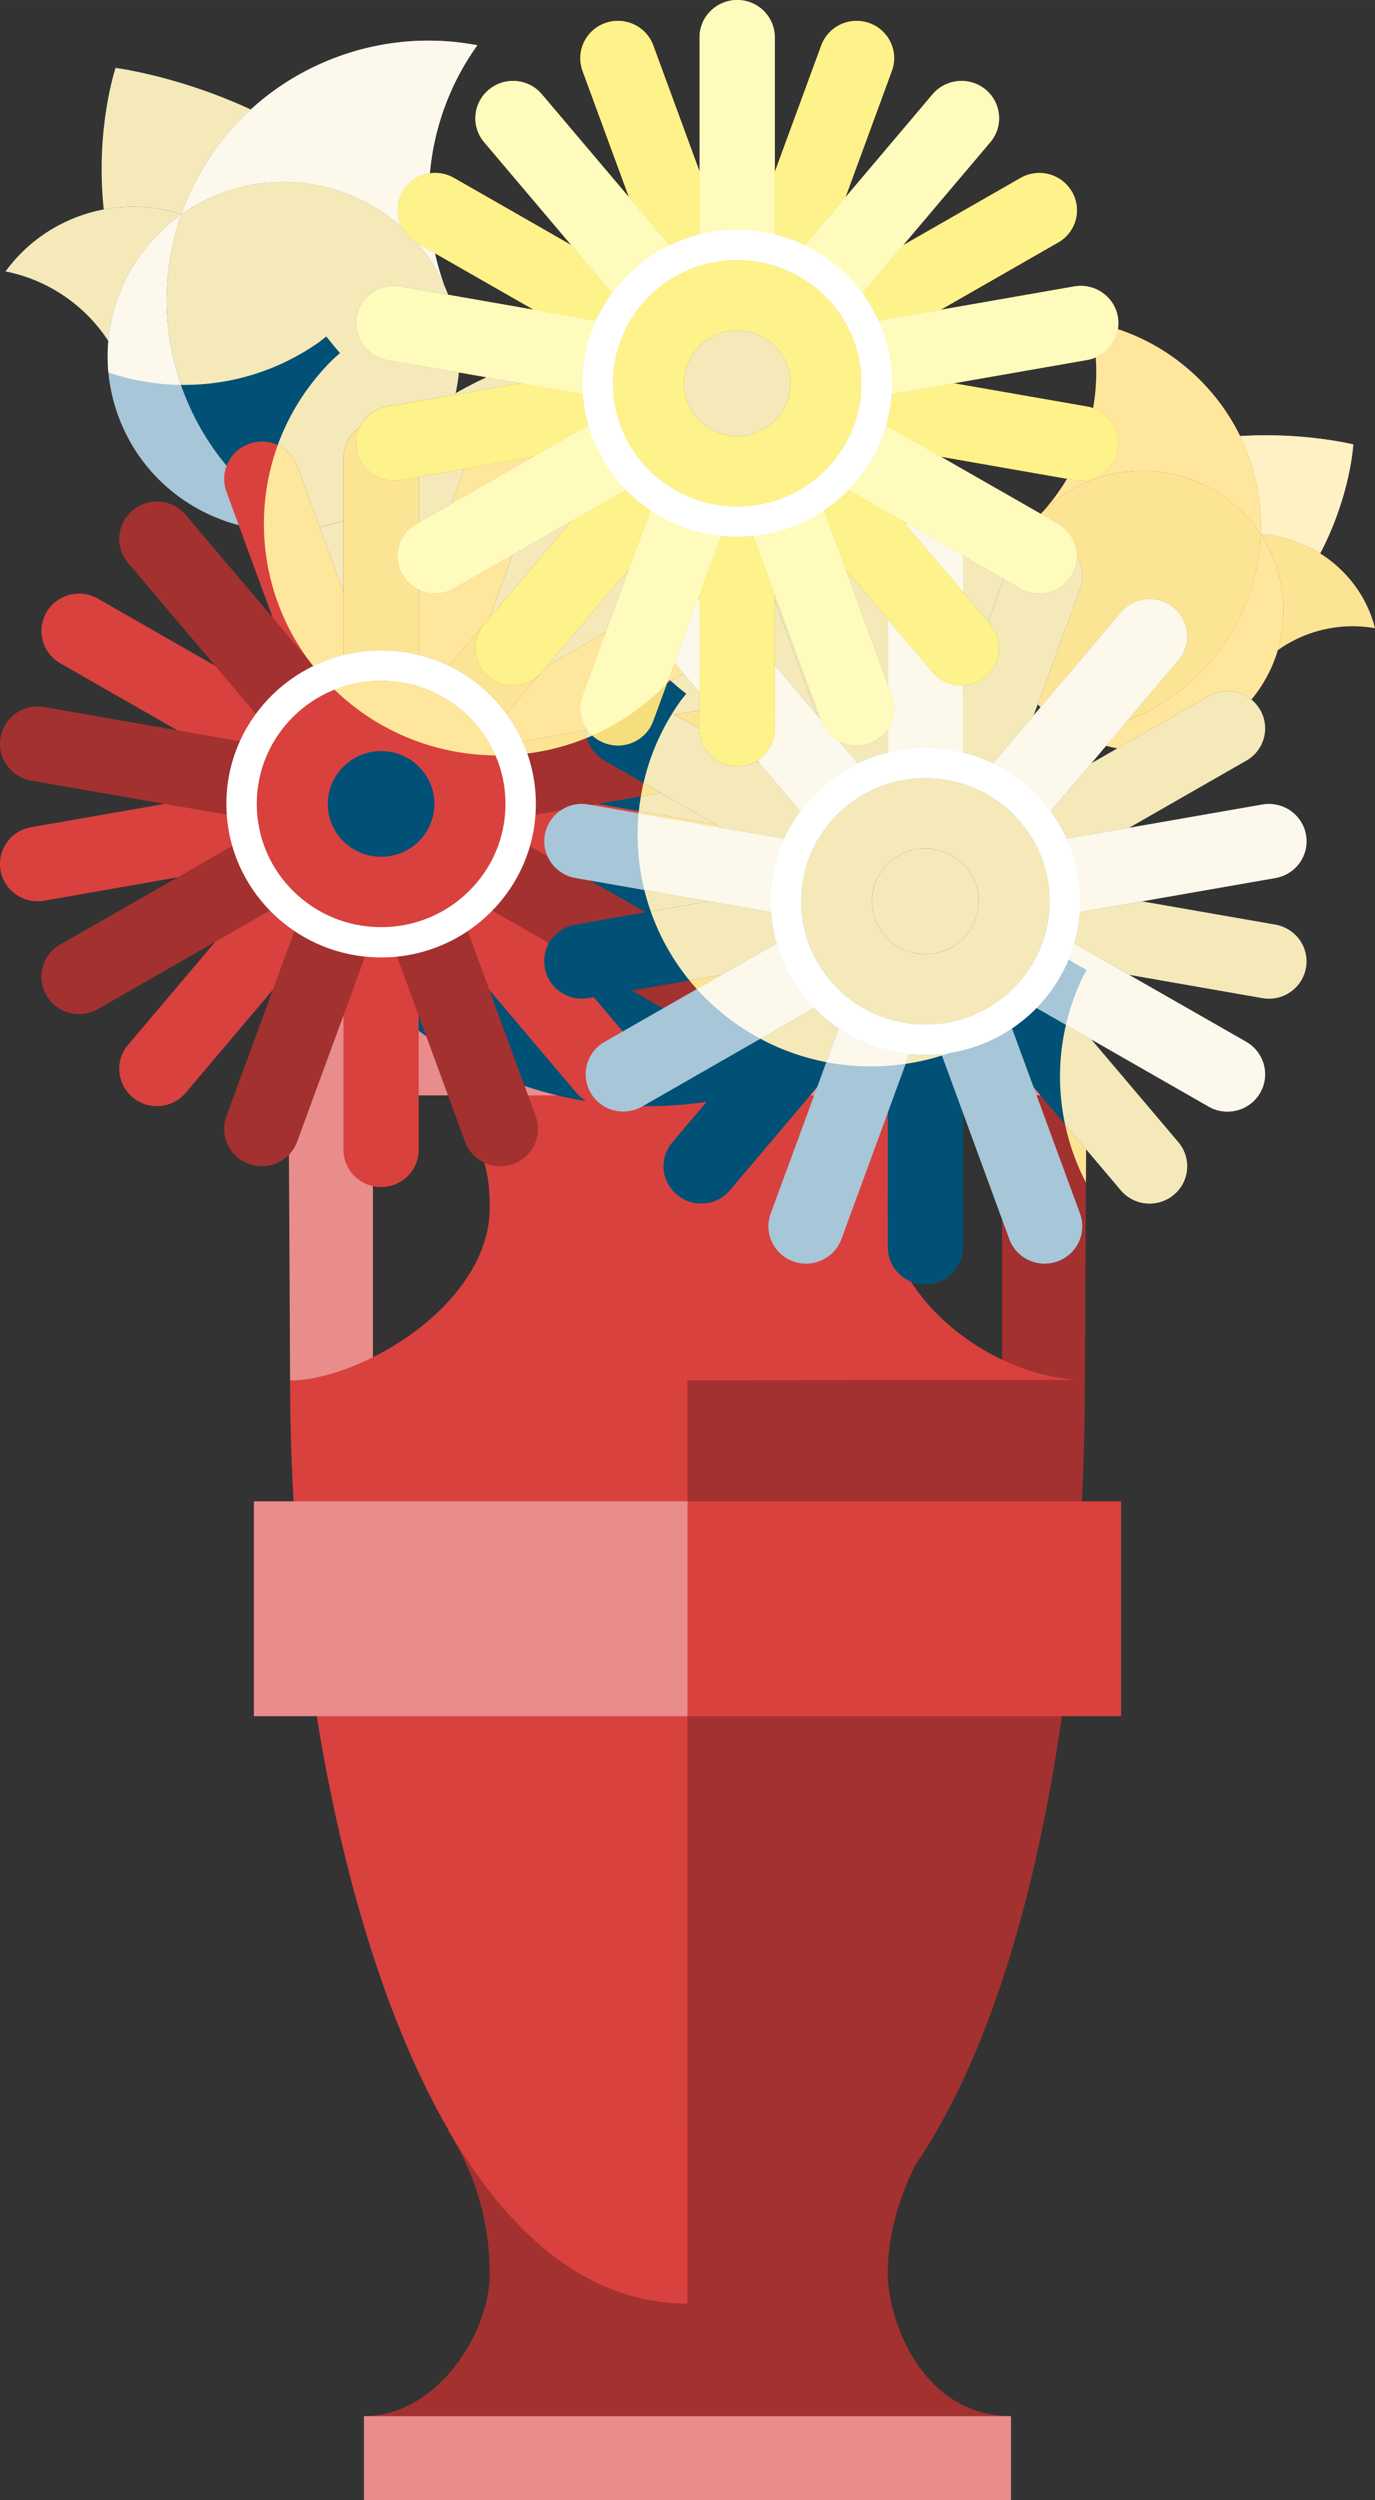 <?xml version="1.0" encoding="UTF-8"?> <!-- Creator: CorelDRAW 2018 (64-Bit) --> <svg xmlns="http://www.w3.org/2000/svg" xmlns:xlink="http://www.w3.org/1999/xlink" xml:space="preserve" width="20.594mm" height="37.434mm" style="shape-rendering:geometricPrecision; text-rendering:geometricPrecision; image-rendering:optimizeQuality; fill-rule:evenodd; clip-rule:evenodd" viewBox="0 0 17820.3 32391.8"><rect x="0" y="0" width="17820.3" height="32391.8" fill="#333333" stroke="none"/> <defs> <style type="text/css"> <![CDATA[ .fil5 {fill:#015176;fill-rule:nonzero} .fil0 {fill:#A3312F;fill-rule:nonzero} .fil6 {fill:#A7C6D8;fill-rule:nonzero} .fil4 {fill:#CACACA;fill-rule:nonzero} .fil2 {fill:#D9413E;fill-rule:nonzero} .fil1 {fill:#E88D8B;fill-rule:nonzero} .fil7 {fill:#F2951C;fill-rule:nonzero} .fil8 {fill:#F5DF7C;fill-rule:nonzero} .fil10 {fill:#F5E9B9;fill-rule:nonzero} .fil9 {fill:#FBE594;fill-rule:nonzero} .fil11 {fill:#FCF8EB;fill-rule:nonzero} .fil13 {fill:#FEE79C;fill-rule:nonzero} .fil12 {fill:#FEF1C3;fill-rule:nonzero} .fil14 {fill:#FEF28A;fill-rule:nonzero} .fil15 {fill:#FFFBBC;fill-rule:nonzero} .fil3 {fill:white;fill-rule:nonzero} ]]> </style> </defs> <g id="Слой_x0020_1">  <g id="_2160509420192"> <polygon class="fil0" points="12986.9,13103.8 12986.9,17887.4 14060.9,17887.4 14084.8,13103.8 "></polygon> <polygon class="fil1" points="14084.8,13103.8 3735.2,13103.8 3735.2,14192 3741,14192 3759.8,17887.4 4833.5,17887.4 4833.5,14192 14084.8,14192 "></polygon> <path class="fil0" d="M12107 27616.7l-68.7 -96.3 -6228.4 87.9c339.9,535.2 537.4,1167.9 537.4,1846.9 0,774 -681.8,1847.7 -1630.5,1847.7l8386.4 0c-1148.1,0 -1597.3,-1235.4 -1597.3,-1847.7 0,-674.9 264.5,-1305.3 601,-1838.5z"></path> <polygon class="fil1" points="4716.8,32391.8 13103.1,32391.8 13103.1,31303 4716.8,31303 "></polygon> <path class="fil0" d="M8909.6 17840.5l0 12005.6c3777.5,0 5150.6,-6493 5150.6,-11958.7l-5150.6 -46.9z"></path> <path class="fil2" d="M14060.9 17878.7c-1148.7,0 -2554.9,-1030.9 -2554.9,-2234.6 0,-675.9 195.6,-910.6 532.3,-1443.2l0 -8.9 -6228.4 0c339.9,535.8 537.4,772.7 537.4,1452.1 0,1253.6 -1663.3,2243.2 -2612.1,2243.2l25.4 0 -0.8 0c0,5465.7 1689.4,11958.7 5149.8,11958.7l0 -11963.2 5151.3 -4.2z"></path> <polygon class="fil2" points="8910.2,22235.2 14530.2,22235.2 14530.2,19451.1 8910.2,19451.1 "></polygon> <polygon class="fil1" points="3290.5,22235.2 8910.2,22235.2 8910.2,19451.1 3290.5,19451.1 "></polygon> <path class="fil3" d="M8510.8 9854.7c-270.4,89.6 -416.3,378.9 -327.2,647l125.2 373.2 -113.2 348.7 -143.3 -807.4c-49.6,-278.7 138.1,-543.9 418.6,-593.2 56,-9.3 111.5,-7.3 165.1,1.2l-13.7 7.7c-37.3,3.6 -74.6,10.6 -111.5,22.8z"></path> <path class="fil4" d="M8510.8 9854.7c36.9,-12.2 74.2,-19.1 111.5,-22.8 -162.2,85.7 -274.2,254 -274.2,449.1l0 474.9 -39.3 119 -125.2 -373.2c-89.1,-268.1 56.8,-557.3 327.2,-647z"></path> <path class="fil3" d="M9380.4 10918.7l141.5 -437.5c86.8,-269.5 -61.9,-556.7 -333,-644.2 -38.3,-12 -76.3,-18.4 -114.2,-21.9l-6.1 -3.4c48.2,-5.9 97.4,-7.9 147,0 282.4,46.5 472.1,310.7 425.3,589.4l-135.1 799.1 -125.4 751.1 0 -1032.6z"></path> <path class="fil4" d="M9074.7 9815.1c37.9,3.5 75.9,9.9 114.2,21.9 271.1,87.5 419.8,374.8 333,644.2l-141.5 437.5 0 -637.7c0,-207.8 -125.6,-385.9 -305.7,-466z"></path> <path class="fil5" d="M3411.2 9380.2c0,2734.1 2235.6,4951 4993,4951 2758.5,0 4994.8,-2216.9 4994.8,-4951 0,-2732.7 -2236.3,-4950.2 -4994.8,-4950.2 -2757.4,0 -4993,2217.5 -4993,4950.2z"></path> <path class="fil5" d="M2089 4802c545.1,829.5 1705.4,996.9 2518.7,425 813.4,-572.3 1074.6,-1743 428.8,-2497 -1347.4,-1572.7 -3538.3,-1850.3 -3538.3,-1850.3 0,0 -677.9,1992.5 590.8,3922.3z"></path> <path class="fil5" d="M2347.5 2987.5c105.6,-42.4 213,-68 320,-83.6 -507,-260.1 -1122.1,-309 -1694.8,-83.3 -374.6,148.5 -680.7,393.2 -900.9,695.8 637,125.1 1209.3,558 1487,1188.4 -235.6,-683.2 105,-1448 788.7,-1717.3z"></path> <path class="fil6" d="M1557.4 5453.5c-396.7,-986.3 -41.4,-2084.5 793.6,-2675.3 -261.3,738.2 -265.4,1570.3 49.9,2354.6 309.7,772.8 875.5,1368.1 1563.5,1729.2 -1009.3,127.4 -2015.5,-429.6 -2407,-1408.6z"></path> <path class="fil6" d="M2833.7 2517.4c-175.1,69 -336.1,156.9 -482.8,260.8 313.2,-886.1 998.3,-1639.8 1948.3,-2013.4 623,-245.1 1274.3,-295.3 1887,-178.8 -626,869.7 -817.1,2038.1 -428.1,3112 -501.2,-1090.4 -1790.9,-1627.1 -2924.5,-1180.6z"></path> <path class="fil5" d="M2351 2778.2c146.7,-103.9 307.7,-191.8 482.8,-260.8 1169.3,-461.1 2495.5,105.2 2960.8,1266 466.1,1159.6 -105.7,2473.5 -1275.9,2935.2 -182.6,72.9 -368.5,118.3 -554.2,143.5 -687.9,-361.2 -1253.8,-956.4 -1563.5,-1729.2 -315.3,-784.3 -311.3,-1616.4 -49.9,-2354.6z"></path> <path class="fil1" d="M15935.8 8511.8c-652.4,459.5 -1567.3,245.6 -2005.2,-416.5 -437,-665.2 -283.8,-1614 421.1,-1987.6 1469.8,-780.6 3186.8,-349.8 3186.8,-349.8 0,0 -84.7,1682.8 -1602.7,2753.9z"></path> <path class="fil0" d="M16280.4 7082.1c-65.9,-61.5 -138.1,-113.9 -213.6,-156.4 454.7,-45.1 928.2,97.1 1288,432.9 236.5,219.2 392.1,490.5 465.5,780.5 -511.4,-92 -1066.3,63.5 -1460.5,453.3 378.1,-441.3 351.4,-1110.8 -79.4,-1510.4z"></path> <path class="fil2" d="M16139.6 9151.9c587.7,-621 647.5,-1542.3 200.3,-2226.2 -23.5,626.1 -267.4,1247.6 -734.7,1740.9 -459.1,486.6 -1058.2,766 -1677.9,834.3 714.5,389 1630.1,266.5 2212.4,-349.1z"></path> <path class="fil2" d="M16057.5 6590.7c110.2,102 203.4,213 282.4,335.1 29.3,-753.6 -259.2,-1513.9 -856.8,-2069.5 -391.5,-366.2 -862.5,-592.4 -1354.2,-684.5 208.9,832.3 5.5,1759.7 -603,2446.6 697.1,-667 1818.5,-691.6 2531.7,-27.7z"></path> <path class="fil0" d="M16339.9 6925.7c-79,-122 -172.3,-233 -282.4,-335.1 -736,-685.1 -1892.7,-649.3 -2583.7,80.6 -690.6,729.7 -654.4,1876.7 81.3,2561.2 114.9,108.1 240.4,195.9 372.1,268.5 619.7,-68.4 1218.8,-347.8 1677.9,-834.3 467.4,-493.3 711.2,-1114.9 734.7,-1740.9z"></path> <path class="fil2" d="M4861.4 9214.8c-91.3,250.9 39.7,528.1 291.4,618.7 252.9,90.9 532.9,-38.9 624.9,-289.1l1165.9 -3175.6c91.6,-250.6 -37.9,-527.6 -291,-619.5 -252.7,-90.7 -533.7,38.2 -625,290l-1166.2 3175.5z"></path> <path class="fil2" d="M5658.8 9446.7c-233.5,132.8 -313.5,428.7 -178.9,659.1 135,230.4 432.8,309.8 665.6,176.8l2953.1 -1690c233.2,-132.3 313.2,-428.3 178.4,-659.9 -134.4,-230.4 -432.8,-310.4 -666,-176.8l-2952.2 1690.8z"></path> <path class="fil2" d="M6118.9 10131c-265.6,-46.6 -519.4,129.5 -564.8,391.7 -46.8,262.4 130.9,513.3 395.2,559.5l3357.5 587.3c265.3,46.8 518.9,-128.5 565.1,-392.2 46.5,-261.8 -130.3,-512.8 -396.7,-559.9l-3356.4 -586.3z"></path> <path class="fil2" d="M6027 10949.9c-173.1,-205.2 -481,-232.5 -686.5,-60.2 -206.5,171.3 -232.4,476.6 -60.9,680.5l2191.7 2589.5c173,204.9 480.9,230.4 687.8,59.1 205.3,-171.6 232.5,-475.1 59.5,-681.3l-2191.5 -2587.5z"></path> <path class="fil2" d="M5425.9 11517.8c0,-267.4 -218.4,-485.3 -487.4,-483.1 -268.5,0 -486.9,217.1 -486.9,481.7l0 3380.6c-0.7,266.3 217.8,482.2 488.2,482.2 268.4,0 486.1,-214.3 486.8,-482.5l-0.7 -3378.9z"></path> <path class="fil2" d="M4596.5 11570.1c174.4,-205.2 148.4,-511.1 -59.4,-681.2 -205.5,-170.9 -512.9,-144.2 -685.9,58.8l-2192.2 2590.2c-173,203.4 -145.3,507.8 60.8,680.1 207,172 512.9,145.6 687.2,-60.1l2189.5 -2587.7z"></path> <path class="fil2" d="M3928.1 11080.8c265.7,-45.4 444.9,-296.4 395.9,-558.7 -46.8,-262.8 -299.8,-437.6 -563.4,-391.6l-3358.7 586.9c-264.7,45.9 -441.1,296.1 -394.3,559.9 46.8,262.4 297.8,437 564.4,392.2l3356.1 -588.8z"></path> <path class="fil2" d="M3732.5 10281.9c233.5,132.8 533.4,55 665.7,-177.5 134.3,-229.5 55.3,-525.6 -177.1,-659.2l-2954 -1690c-232.4,-132.9 -530.3,-53.6 -664.3,177.5 -135,231.6 -55.7,525.6 178.2,660.6l2951.6 1688.7z"></path> <path class="fil2" d="M4101.1 9543.7c92.7,250.9 374.1,382.2 625.7,289.1 251.5,-91.9 382,-368.5 292,-618l-1167.7 -3177c-91.9,-250.9 -371.2,-379.2 -624.2,-287.9 -253.8,91.9 -382.6,367 -292.4,619.7l1166.5 3174.2z"></path> <path class="fil0" d="M4452.2 9313c0,266.5 218.4,483 487.5,483 268.4,0 486.8,-216.5 486.8,-483l0 -3379.8c0,-266.7 -218.4,-483 -486.8,-483 -269.1,0 -487.5,216.3 -487.5,483l0 3379.8z"></path> <path class="fil0" d="M5281 9260.5c-173.8,205.2 -147,509.8 59.4,680.4 206.2,172.3 514.2,145 686.5,-59.4l2191.5 -2589.2c173,-203.8 146.3,-509.1 -59.5,-681.1 -206.1,-170.6 -513.4,-144.2 -686.4,60.1l-2191.6 2589.2z"></path> <path class="fil0" d="M5949.3 9748.4c-265,46.2 -442.7,297.9 -395.2,560.6 46.9,260.4 299.8,437.4 564.8,390.6l3357.1 -586.4c265,-46.6 443.1,-297.4 396,-559.9 -46.2,-262.2 -299.1,-438.4 -565.8,-392.2l-3356.8 587.3z"></path> <path class="fil0" d="M6145 10548.1c-232.9,-133.4 -530.6,-54.3 -665.7,176.7 -132.7,230.8 -53.4,527 178.4,660.6l2953.3 1689.4c232.5,134.3 530.4,54.9 666,-177.4 134,-230.5 54.8,-525.6 -179.8,-660.6l-2952.3 -1688.7z"></path> <path class="fil0" d="M5777 11286.6c-92,-251.2 -372.6,-381.9 -624.2,-289.1 -253.7,90.5 -382.6,368.8 -292.4,618.5l1166.6 3176.7c91.9,249.6 371.2,379.2 625.6,287.3 252.4,-90.8 382.6,-366.8 290.3,-619.3l-1165.9 -3174.2z"></path> <path class="fil0" d="M5016.1 11616.5c92.7,-251.5 -37.7,-530.3 -290.7,-619 -253,-91.4 -532.3,38.6 -624.3,288.2l-1166.5 3175c-92.3,251.1 38,528.5 291,619.3 254,91.9 532.9,-37.6 625.5,-288.7l1165 -3174.8z"></path> <path class="fil0" d="M4219.4 11384c234.2,-133.6 314.3,-430 178.9,-659.9 -134.7,-230.3 -432.8,-309.4 -665.1,-177.3l-2954.3 1691.3c-231.8,132.3 -311.1,427.3 -176.1,659.2 133.4,231 431.2,310.5 665.8,176l2950.8 -1689.4z"></path> <path class="fil0" d="M3758.5 10698.2c265.7,46.5 520.7,-128.2 565.5,-391.1 46.9,-262.2 -130.9,-512.5 -393.9,-559.4l-3358.8 -588c-265.2,-46.2 -516.9,129.1 -563.8,393.5 -46.8,262.5 129.6,512.1 394.9,559.9l3356 585z"></path> <path class="fil0" d="M3851.1 9880.8c174.4,203.7 482.5,232.4 687.2,59.4 205.9,-170.5 232.5,-475.8 60.9,-679.7l-2192.3 -2589.9c-173,-204.4 -479.6,-231.4 -685.8,-59.4 -207.1,172 -234.5,476.6 -62.2,681.8l2192.2 2587.8z"></path> <path class="fil2" d="M4939.7 8818.1c889.6,0 1611.4,715 1611.4,1597.5 0,882.4 -721.8,1596.6 -1611.4,1596.6 -889.5,0 -1612.1,-714.2 -1612.1,-1596.6 0,-882.4 722.5,-1597.5 1612.1,-1597.5z"></path> <path class="fil3" d="M3327.7 10415.5c0,-882.4 722.5,-1597.5 1612.1,-1597.5 889.6,0 1611.4,715 1611.4,1597.5 0,882.4 -721.8,1596.6 -1611.4,1596.6 -889.5,0 -1612.1,-714.2 -1612.1,-1596.6zm-393.8 0c0,1097.1 899.6,1988.8 2005.9,1988.8 1105.8,0 2005.2,-891.6 2005.2,-1988.8 0,-1096.9 -899.4,-1987.8 -2005.2,-1987.8 -1106.3,0 -2005.9,890.9 -2005.9,1987.8z"></path> <path class="fil5" d="M4248.4 10415.5c0,378.7 309.4,684.5 691.3,684.5 381.2,0 690.3,-305.7 690.3,-684.5 0,-377.9 -309.1,-684.6 -690.3,-684.6 -381.9,0 -691.3,306.7 -691.3,684.6z"></path> <path class="fil5" d="M11915.8 10476.7c-92,250.5 38.3,528.2 291.3,619.4 252.3,90.7 533,-38.9 624.3,-289.8l1166.5 -3175.6c92.2,-250.3 -38.7,-527.5 -291.6,-619.2 -252.7,-91.1 -532.3,37.9 -624.3,288.9l-1166.2 3176.3z"></path> <path class="fil5" d="M12712.4 10708.2c-233.5,133.6 -313.1,429.1 -178.1,660.1 134.4,230.1 432.5,309.2 666.4,176.8l2951.6 -1690.4c233.5,-133 313.9,-428.7 178.8,-659.9 -134.7,-231 -432.4,-310.3 -666.3,-176.7l-2952.4 1690z"></path> <path class="fil5" d="M13172.6 11393.3c-265.7,-46 -518,129.3 -564.8,391.8 -45.4,263.1 130.9,512.5 395.2,559.4l3357.4 587.3c265.3,46.9 518.3,-129.3 565.1,-391.8 47.2,-262.9 -130.2,-513.1 -396.2,-560.7l-3356.7 -586z"></path> <path class="fil5" d="M13081 12212.1c-173.3,-205.2 -481.4,-232.9 -686.9,-60.1 -205.9,171 -232.5,475.9 -60.1,679.7l2191.5 2589.9c173.1,204.5 480.8,231.1 687.2,58.7 205.5,-170.6 232.5,-475.1 60.2,-681l-2191.9 -2587.1z"></path> <path class="fil5" d="M12479.6 12780.1c0,-267.4 -217.7,-485.9 -486.9,-483.9 -269,0 -486.7,217.2 -486.7,482.2l0 3379.9c-0.7,267.4 217,483.1 487.4,483.1 269.1,0 486.2,-215 487.6,-483.1l-1.4 -3378.2z"></path> <path class="fil5" d="M11650.2 12831.7c174.4,-204.5 148.4,-510.9 -58.8,-680.4 -206.1,-170.6 -513.5,-144.3 -685.8,58.8l-2192.2 2589.9c-173,203.8 -146.3,507.8 61.5,679.7 205.4,172.4 512.2,145.6 685.8,-59.4l2189.5 -2588.5z"></path> <path class="fil5" d="M10982.4 12343.8c265,-46.2 444.8,-297.8 395.3,-559.7 -46.8,-262.3 -299.2,-436.9 -563.5,-392.9l-3359.1 588c-263.6,46.3 -441.5,296.6 -393.9,560.7 46.8,261.8 297.8,437 564.9,391.8l3356.3 -588z"></path> <path class="fil5" d="M10786.9 11543.8c233.5,133.7 533.4,55.3 665.6,-176.9 134,-230.3 54.1,-525.8 -177.7,-660.1l-2953.2 -1690c-232.5,-132.9 -529.6,-53.6 -665.3,178.1 -134,231.2 -55.4,524.9 178.5,660.6l2952.2 1688.4z"></path> <path class="fil5" d="M11155.5 10805.6c93.3,251.6 373,382.6 625,289.2 251.5,-91.3 382.5,-368.9 291.6,-618.1l-1166.6 -3176.3c-92.7,-251.5 -371.3,-380 -625,-288.9 -252.9,92.1 -383.2,367.7 -291.2,619.9l1166.2 3174.2z"></path> <path class="fil6" d="M11506.5 10575.2c0,266.6 218.5,483 486.8,483 269.1,0 487.6,-216.4 487.6,-483l0 -3380c0,-266.3 -218.5,-483.5 -487.6,-483.5 -268.3,0 -486.8,217.1 -486.8,483.5l0 3380z"></path> <path class="fil6" d="M12335.3 10522.1c-173.8,205.2 -147.1,509.8 60.1,680.5 204.8,172.3 513.6,145.4 686.5,-58.8l2190.9 -2589.5c172.6,-203.4 146,-508.5 -60.2,-680.7 -205.9,-170.6 -513.6,-145.7 -687.2,60.6l-2190.1 2588z"></path> <path class="fil6" d="M13003 11009.9c-265,46.6 -441.3,297.8 -395.2,560.9 47.2,260.8 300.5,436.8 564.8,390.3l3357.4 -585.6c265.3,-47.1 442.8,-297.4 395.5,-559.9 -46.8,-262.3 -299.1,-438.4 -565.1,-391.9l-3357.4 586.3z"></path> <path class="fil6" d="M13199.3 11810.4c-233.5,-132.8 -531.9,-55 -666.4,176.2 -132.9,231.1 -53.3,526.9 178.9,660.5l2953 1690c232.5,133.3 531.6,54.3 666.3,-177.5 133.8,-230.2 54.8,-525.6 -178.8,-661.3l-2953 -1688z"></path> <path class="fil6" d="M12830.7 12548.5c-92,-250.9 -372.6,-381.1 -624.3,-289.1 -252.2,91.9 -382.6,368.5 -291.3,618.7l1165.8 3176.3c91.6,250.3 372,380 625.4,287.9 252.3,-90.5 382.6,-367.2 290.9,-619.7l-1166.5 -3174.2z"></path> <path class="fil6" d="M12069.7 12878.1c92.6,-250.9 -37.6,-530.1 -289.9,-618.7 -253.1,-91.6 -533,38.2 -624.3,287.9l-1167.3 3176.3c-92.2,250.2 38.7,527.5 292.3,618.7 252.4,91.3 531.7,-37.6 625,-289.4l1164.2 -3174.8z"></path> <path class="fil6" d="M11272.7 12645.6c233.8,-132.8 315.1,-429.3 179.1,-659 -134.4,-231.2 -432.8,-309 -665,-177.5l-2953.7 1690.7c-232.4,133 -311.8,427.8 -177,659.9 134.3,230.4 430.8,310.1 666.4,176.4l2950.2 -1690.5z"></path> <path class="fil6" d="M10812.2 11960.5c266.9,46.5 521.4,-128.8 566.2,-391.8 46.8,-261.9 -131.6,-512.1 -394.6,-559.3l-3358.8 -587c-263.8,-46.6 -516.9,128.8 -563.8,393.2 -47.6,262.5 130.3,511.5 395.9,559.9l3355.1 585z"></path> <path class="fil6" d="M10904.8 11142.3c175.1,204.9 483.5,233.2 687.2,59.8 205.9,-170.9 232.5,-476.2 61.5,-680.1l-2192.9 -2589.5c-172.3,-204.8 -480.4,-230.4 -685.8,-59.1 -207.2,172.3 -233.9,475.1 -60.8,681.3l2190.8 2587.5z"></path> <path class="fil5" d="M11993.4 10080.1c889.3,0 1611.4,715.6 1611.4,1597.5 0,883 -722.1,1597.3 -1611.4,1597.3 -889.5,0 -1611.3,-714.3 -1611.3,-1597.3 0,-881.8 721.8,-1597.5 1611.3,-1597.5z"></path> <path class="fil3" d="M10382.1 11677.5c0,-881.8 721.8,-1597.5 1611.3,-1597.5 889.3,0 1611.4,715.6 1611.4,1597.5 0,883 -722.1,1597.3 -1611.4,1597.3 -889.5,0 -1611.3,-714.3 -1611.3,-1597.3zm-394.5 0c0,1096.7 899.1,1988.4 2005.8,1988.4 1105.7,0 2006,-891.7 2006,-1988.4 0,-1096.5 -900.3,-1988.2 -2006,-1988.2 -1106.7,0 -2005.8,891.7 -2005.8,1988.2z"></path> <path class="fil5" d="M11302.8 11677.5c0,378.3 308.7,685.1 690.6,685.1 381.3,0 691,-306.8 691,-685.1 0,-378.3 -309.8,-684.6 -691,-684.6 -381.9,0 -690.6,306.3 -690.6,684.6z"></path> <path class="fil7" d="M9477 3764c-91.9,251.6 39,528.6 290.7,619.8 253.6,90.5 532.9,-39.3 624.9,-289.3l1165.9 -3175.4c93,-251 -37.9,-528.7 -290.3,-619.9 -253.3,-91.4 -533,38.6 -625,290l-1166.2 3174.8z"></path> <path class="fil7" d="M10274 3995.6c-233.1,133.8 -313.1,429.8 -178.4,659.9 134.4,230.6 432.1,310.1 665.6,176.9l2952.4 -1690.7c233.2,-132.4 313.9,-427.3 178.4,-659.2 -135,-231.2 -432.1,-310.6 -666,-176.8l-2951.9 1689.9z"></path> <path class="fil7" d="M10733.9 4681.6c-265.7,-47.2 -518.8,129.1 -564.9,391.8 -46.8,261.4 130.9,512.4 395.3,558.6l3358.1 587.5c264.6,46.7 518.2,-128.7 564.5,-391.8 46.8,-262.4 -130.4,-513.3 -396.1,-560.7l-3357 -585.3z"></path> <path class="fil7" d="M10642.6 5499.8c-173.7,-205.2 -482.5,-232.9 -687.2,-60.2 -205.8,171.2 -231.7,476.6 -60.2,680.5l2191.7 2589.7c173,203.7 480.9,230.3 686.5,58.8 205.9,-171.3 233.2,-475.1 60.8,-681l-2191.5 -2587.8z"></path> <path class="fil7" d="M10040.9 6067.6c0,-267.4 -218.5,-485.2 -486.8,-483 -269.1,0 -487.6,216.9 -487.6,481.7l0 3381c0,266.5 218.5,481.7 488.3,481.7 269,0 486.1,-215.2 486.7,-482.3l-0.6 -3379.1z"></path> <path class="fil7" d="M9211.5 6120c174.3,-205.2 148.3,-510.9 -59.5,-681.3 -205.5,-170.8 -512.9,-144.2 -685.5,59.6l-2191.9 2589.2c-173,204.3 -145.3,508.3 60.8,680.3 206.6,172.2 512.3,144.9 686.6,-60.2l2189.5 -2587.6z"></path> <path class="fil7" d="M8543.7 5631.5c265,-46.9 444.2,-296.6 395.2,-559.5 -46.5,-262.5 -299.8,-437.5 -563.5,-391.7l-3357.9 586.7c-265.4,46 -441.5,296.4 -394.9,560.7 46.8,261.8 297.8,437.2 565.1,391.8l3356.1 -588z"></path> <path class="fil7" d="M8348.1 4832c233.5,132.9 532.7,55.4 665.7,-177.4 134.3,-229.8 54.7,-525.2 -177.8,-659.6l-2953.3 -1690.7c-233.1,-132.4 -530.9,-53 -664.3,178.2 -135,231.9 -56.3,525.5 176.8,660.6l2953 1688.9z"></path> <path class="fil7" d="M8716.7 4093.1c92.7,251.4 373.4,382.6 625,290 251.5,-91.6 382.6,-368.9 291.6,-619.1l-1166.9 -3176.4c-92.3,-250.5 -371,-379.8 -624.6,-288.4 -253.1,91.2 -383.3,367.5 -291.7,620.4l1166.5 3173.5z"></path> <path class="fil8" d="M9066.4 3862.8c0,266.6 219.8,483.1 488.3,483.1 269,0 486.7,-216.5 486.7,-483.1l0 -3379.3c0,-267 -217.7,-483.5 -486.7,-483.5 -268.5,0 -488.3,216.4 -488.3,483.5l0 3379.3z"></path> <path class="fil8" d="M9895.9 3810.4c-173.1,205.2 -146.3,509.1 60.1,679.6 205.5,172.4 513.5,145 686.5,-58.8l2191.5 -2588.8c173,-204.2 146.3,-509.1 -59.5,-681.5 -206.1,-170.6 -514.1,-144.2 -687.8,60.2l-2190.9 2589.2z"></path> <path class="fil8" d="M10564.3 4298.3c-264.4,45.4 -442.1,297.8 -395.3,559.9 47.6,261.7 299.9,437.7 564.9,391.2l3357.7 -586.3c264.3,-46.6 442.2,-297.7 395.4,-560.2 -46.3,-262.1 -299.2,-438.4 -565.2,-392.1l-3357.4 587.4z"></path> <path class="fil8" d="M10760.5 5098c-232.9,-133.1 -531.3,-55 -665.7,176.7 -133.7,231.1 -54,526.8 178.4,659.9l2952.6 1690c232.5,133.6 531,54.9 666,-177.5 134,-230.1 54.8,-524.8 -179.1,-661.2l-2952.3 -1688z"></path> <path class="fil8" d="M10392.6 5836.1c-92.7,-251.5 -373.3,-381.3 -625.5,-288.6 -251.7,90.7 -382,368.6 -291.1,618.2l1166.6 3176.9c91.3,250.2 371.2,379.8 624.9,287.2 252.3,-90.7 382.6,-367.6 291,-618.2l-1165.9 -3175.5z"></path> <path class="fil8" d="M9630.9 6166.4c92.8,-251.5 -37.6,-530.4 -290.6,-618.9 -252.3,-90.9 -532.6,38.3 -623.6,287.2l-1167.2 3176.9c-92.3,249.6 38.7,527.5 292.4,618.2 252.7,91.9 531.6,-36.9 624.6,-288.6l1164.5 -3174.8z"></path> <path class="fil8" d="M8834.4 5933.9c234.2,-133.7 315.5,-430.1 178.8,-659.9 -134.4,-231 -432.8,-309.1 -664.4,-177.4l-2954.9 1691.3c-231.8,132.4 -310.5,427.7 -175.5,659.2 133.4,231 429.8,310.8 665.1,176.1l2950.9 -1689.4z"></path> <path class="fil8" d="M8374.1 5248.1c266.4,46.5 520.1,-128.2 565.5,-391.1 46.2,-262.3 -130.9,-513.3 -393.9,-559.4l-3359.4 -587.1c-264.6,-46.4 -516.9,128.2 -563.8,392.5 -46.6,262.5 129.5,511.5 396.2,560.2l3355.3 585z"></path> <path class="fil8" d="M8466.4 4430c174.1,204.5 482.8,233.2 686.9,59.4 206.5,-170.6 232.4,-475.2 60.8,-679l-2192.2 -2589.6c-173.1,-204.7 -479.4,-231 -685.9,-59.8 -206.8,172.5 -234.5,476 -60.8,681.7l2191.2 2587.3z"></path> <path class="fil7" d="M9554.7 3368.4c890.2,0 1611.3,714.9 1611.3,1597.2 0,882.5 -721.1,1597.3 -1611.3,1597.3 -889.6,0 -1611.5,-714.8 -1611.5,-1597.3 0,-882.3 721.8,-1597.2 1611.5,-1597.2z"></path> <path class="fil3" d="M7943.3 4965.6c0,-882.3 721.8,-1597.2 1611.5,-1597.2 890.2,0 1611.3,714.9 1611.3,1597.2 0,882.5 -721.1,1597.3 -1611.3,1597.3 -889.6,0 -1611.5,-714.8 -1611.5,-1597.3zm-395.2 0c0,1096.9 901,1988.5 2006.7,1988.5 1106.4,0 2005.8,-891.6 2005.8,-1988.5 0,-1097.1 -899.4,-1988.7 -2005.8,-1988.7 -1105.7,0 -2006.7,891.5 -2006.7,1988.7z"></path> <path class="fil5" d="M8864 4965.6c0,377.9 308.7,684.6 690.7,684.6 381.2,0 690.9,-306.7 690.9,-684.6 0,-378.1 -309.7,-684.4 -690.9,-684.4 -382,0 -690.7,306.3 -690.7,684.4z"></path> <path class="fil9" d="M14073.5 15321.7c-123.1,-238 -214,-491.3 -269.7,-753.3l272.1 321.8 -2.4 431.4z"></path> <path class="fil10" d="M7576.4 9463.8l14.7 -8.7c0,2.1 0.3,4.1 0.3,5.8l-15.1 2.9zm5820.1 -195.6l1 -3.5c0,0.7 0,1.4 0,2.1l-1 1.4zm-915.6 -330.6l0 -56.1c6.8,-0.4 14,-1.1 21.2,-1.4l-21.2 57.5zm-5390.7 -310.8l1061.2 -1253.9 -300.9 818.3 -760.4 435.6zm5715.2 -573.4l-324.5 -383 0 -472 527.5 301.7 -203 553.3zm-6463 -46.8l300.3 -817.8 760.7 -435.5 -1061 1253.3zm-915.9 -330.2l0 -35.7c3.8,1.7 7.2,3.5 11,5.2l-11 30.5zm-974.3 -2.9l-309.4 -842.1c103.6,-21.9 207.1,-50.5 309.4,-87.8l0 930zm974.3 -904.3l0 -591.7 588.1 -103 -166.5 453.4 -421.6 241.3zm1462.4 -836.9c-2.4,-3.4 -4.5,-6.4 -6.9,-9.5l34.3 -6.1 -27.3 15.6zm-987.5 -819.9c1.5,-6.1 2.9,-12.3 4.2,-18.4 11.7,-6.7 23.6,-13.6 35.6,-20.2 118.3,-67.1 240,-128.9 364.5,-186.3l441.7 77.2 -845.9 147.7z"></path> <path class="fil10" d="M2352.4 2774.2c-200.4,-63.9 -411,-97.3 -625,-97.3 -126.9,0 -255.1,11.8 -382.9,36 -111.2,-1054.7 153.8,-1833.3 153.8,-1833.3 0,0 358.3,45.4 874.3,203.7 260.8,79.7 562.4,188.9 877.9,335.1 -410,375.5 -716.3,843.2 -898.1,1355.8z"></path> <path class="fil10" d="M1404.2 4418.6c-302.9,-467.4 -782.6,-787.4 -1308.4,-897.2 -7.9,-1.7 -16.1,-3.5 -24,-5.1 7.9,-10.6 15.8,-21.5 24,-32.1 218.5,-287.9 515.6,-520.7 876.9,-663.7 122.4,-48.1 246.9,-83.6 371.7,-107.6 127.8,-24.2 256,-36 382.9,-36 214,0 424.6,33.3 625,97.3 -0.4,1.3 -1.1,2.7 -1.4,4 1.4,-1 3,-2.1 4.3,-3l0 0c-1.3,1 -2.9,2.1 -4.3,3 -28.1,79.1 -53,159 -74.9,240l0 0c21.9,-80.9 46.8,-160.9 74.9,-240 -547.1,387.1 -887.9,991.9 -946.7,1640.5z"></path> <path class="fil11" d="M2346.1 4986.9c-320.3,-4.2 -638.3,-58.5 -941.2,-160.7 -13.1,-136.8 -12.6,-273.3 -0.7,-407.6 58.8,-648.6 399.7,-1253.4 946.7,-1640.5 -28.1,79.1 -53,159 -74.9,240 -76.9,282.5 -116.6,576.1 -116.6,873.6 0,364.1 60.1,733.7 186.6,1095.1z"></path> <path class="fil11" d="M5758.2 3698c-2.3,-5.5 -4.8,-10.7 -7.2,-16.2 -89.6,-195.1 -204.1,-372.2 -338.2,-528.5l224.4 128.2c31.2,139.8 71.5,278.6 121,416.5zm-555.5 -759.1c-417.1,-372.3 -962.8,-582 -1527.5,-582 -280.4,0 -565.2,51.7 -841.4,160.4l0 0c-173.4,68.4 -332.7,155.2 -478.4,257.8 -1.3,1 -2.9,2.1 -4.3,3 0.3,-1.3 1,-2.7 1.4,-4 181.8,-512.6 488.1,-980.3 898.1,-1355.8 127.8,-117.4 266.3,-225.5 414,-323.7 195.3,-129.5 407.6,-240.6 634.9,-329.9 411.4,-162.1 835.4,-238.6 1252.1,-238.6 130.7,0 260.9,7.5 389.7,22.2 82.4,9.7 164.2,22.2 245.1,37.6 -90.9,126.5 -173,259.5 -245.1,397.6 -203.8,389 -330.6,818.4 -370.5,1262 -143,20.4 -275.3,103.2 -352.3,236.9 -85.1,145.9 -85.4,316.2 -15.7,456.5z"></path> <path class="fil10" d="M4142.9 6831.3l-291.8 -793.5c-45.7,-125.1 -138.4,-219.8 -251.3,-272.1 146.4,-401.7 382,-779.3 706.7,-1101.3 32.2,-31.8 67.8,-59.9 100.9,-90.3l-49.9 -56.9c-44.7,-51.7 -84.8,-106 -128.8,-158.3 -36.5,28.4 -71.5,58.1 -109.5,84.8 -528.5,367.2 -1134,543.2 -1733.7,543.2 -13,0 -26.4,0 -39.4,-0.3 -126.5,-361.4 -186.6,-731 -186.6,-1095.1 0,-297.5 39.6,-591.1 116.6,-873.6 21.9,-80.9 46.8,-160.9 74.9,-240 1.4,-1 3,-2.1 4.3,-3 145.7,-102.6 305,-189.3 478.4,-257.8l0 0c276.2,-108.8 561,-160.4 841.4,-160.4 564.7,0 1110.5,209.7 1527.5,582 41,82.3 106.3,154.2 192.4,204.1l17.7 10.2c134,156.4 248.6,333.4 338.2,528.5 15.1,33.2 29.8,67.1 43.4,101.6 4.8,11.9 9.6,23.9 14,35.8l-622.2 -108.8c-28.7,-5 -57.1,-7.4 -85.5,-7.4 -231.5,0 -436.6,164.3 -478.3,399.9 -46.6,262.5 129.5,511.5 396.2,560.2l928.6 161.9c-1.6,19.1 -4.1,38.7 -6.1,58.1 -8.5,70.8 -20.5,141.1 -35.6,210.6 -1.3,6.1 -2.7,12.3 -4.2,18.4l-884 154.6c-162.2,27.9 -291,132.6 -356,269.6 -126.5,87.2 -209.2,232.5 -209.2,396.7l0 810.3c-102.3,37.3 -205.8,65.9 -309.4,87.8z"></path> <path class="fil12" d="M17109.9 7170c-236.2,-148.9 -501.6,-231.3 -770,-249 16.4,-435.3 -73.5,-872.8 -267.6,-1271.5 114.5,-7.3 225.6,-10.4 331.6,-10.4 662,0 1134.7,118.8 1134.7,118.8 0,0 -33.1,657.5 -428.7,1412.1z"></path> <path class="fil9" d="M16560.4 8423.6c147.7,-500.6 72.5,-1050.3 -220.5,-1497.9 0,-1.6 0,-2.9 0,-4.8 268.3,17.7 533.7,100.1 770,249 85.8,53.8 168.2,116.7 244.9,188.6 236.5,219.2 392.1,490.5 465.5,780.5 -95.6,-17.4 -192.8,-25.9 -289.9,-25.9 -340.2,0 -682.5,104.7 -970,310.3z"></path> <path class="fil13" d="M14482.1 9695.1c-49.2,-8.5 -98.5,-19.5 -147.4,-32.5l278.6 -328.7c365.5,-141.6 705.7,-364.2 991.8,-667.2 467.4,-493.3 711.2,-1114.9 734.7,-1740.9l0 0c293,447.5 368.2,997.3 220.5,1497.9 -67.7,228.1 -181.5,446.2 -342.2,639.3 -87.5,-71.4 -197.6,-109.7 -309.7,-109.7 -82.8,0 -166.9,20.9 -243.8,65l-1182.6 676.9z"></path> <path class="fil13" d="M16339.9 6925.7l0 0c-79,-122 -172.3,-233 -282.4,-335.1l0 0c-352.9,-328.5 -802.4,-491.3 -1251,-491.3 -461.6,0 -921.7,172.3 -1274.9,513.6 -2.1,2.2 -3.8,3.6 -5.8,5.5 115.5,-130.6 216.8,-269.7 302.9,-415.4l93.6 16.4c29.1,5.1 57.7,7.4 86.1,7.4 231.5,0 437.3,-164.8 478.4,-399.3 42,-236.3 -97.2,-462.9 -319.4,-540.6 38.3,-217.8 49.6,-438.3 34.1,-657.1 152.2,-65.7 259.9,-204.8 286.2,-365.5 360.1,119.7 700.6,315.9 995.2,591.8 251,233.5 447.5,503 589.2,793.2 194.2,398.7 284,836.2 267.6,1271.5 0,1.8 0,3.1 0,4.8l0 0z"></path> <path class="fil9" d="M14613.4 9333.8l659.5 -779.6c172.6,-203.4 146,-508.5 -60.2,-680.7 -91.3,-75.6 -202.3,-112.8 -313.1,-112.8 -139.2,0 -277.3,58.4 -374.2,173.4l-1040.6 1229.4c-12,-12.6 -24,-25.3 -36,-38.2l549.1 -1494.5c52.6,-142.5 32.4,-293.9 -41.1,-414.7 3.5,-169.9 -84.4,-337.1 -244,-430.1l-225.3 -128.8c14.4,-15.1 29.1,-29.8 44.1,-44.2 353.1,-341.3 813.3,-513.6 1274.9,-513.6 448.6,0 898.1,162.9 1251,491.3l0 0c110.2,102 203.4,213 282.4,335.1l0 0c-23.5,626.1 -267.4,1247.6 -734.7,1740.9 -286.2,302.9 -626.3,525.6 -991.8,667.2z"></path> <path class="fil13" d="M5816.7 8627.7c-123.7,-59.8 -254.1,-107 -390.2,-140.9l0 -810.5 11 -30.5c62.9,28.3 131.6,43.1 201.1,43.1 82.6,0 167.2,-21.3 244.8,-65.7l759.3 -434.6 -300.3 817.8 -525.8 621.2zm31.4 -2099.9l166.5 -453.4 867.4 -151.8c2.4,3.1 4.5,6.1 6.9,9.5l-1040.8 595.7z"></path> <path class="fil13" d="M6770.6 9604.5c-57,-126.1 -126.9,-245.1 -208.1,-355.9l437.2 -516.6c7.9,-7.9 15.1,-16 22.2,-24.3l68.4 -81 760.4 -435.6 -301.2 820.6c-52.6,142.2 -32.5,294 41.4,415.1 0,9.6 0,19.1 0.3,28.4l-14.7 8.7 -805.9 140.7z"></path> <path class="fil13" d="M4063.2 8627.4l-64.4 -76.2c-600.6,-816.2 -733.6,-1865.4 -399,-2785.4 112.9,52.3 205.6,146.9 251.3,272.1l291.8 793.5 309.4 842.1 0 813.4c-135.4,33.8 -265.7,81.1 -389,140.5z"></path> <path class="fil9" d="M4452.2 8486.8l0 -2553.6c0,-164.2 82.7,-309.4 209.2,-396.7 -41.4,87.7 -57.1,188 -38.9,291.1 41.6,233.8 246.5,398.8 480.3,398.8 27.7,0 56.1,-2.4 84.7,-7l239 -42.1 0 591.7 -32.7 18.9c-231.8,132.4 -310.5,427.7 -175.5,659.2 50.4,87.1 123.5,152.8 208.2,193.5l0 846.2c-155.8,-38.7 -319,-59.1 -486.8,-59.1 -168.2,0 -331.3,20.4 -487.5,59.1z"></path> <path class="fil9" d="M6562.5 9248.6c-192.9,-262.9 -448.9,-477.1 -745.7,-620.9l525.8 -621.2 1061 -1253.3 1.4 -0.7 -1130.4 1335.1c-173,204.3 -145.3,508.3 60.8,680.3 91.3,76.3 202.1,113.1 312.2,113.1 128.9,0 256.7,-50.5 352.2,-149l-437.2 516.6z"></path> <path class="fil9" d="M6834.2 9762.8c-19.1,-53.6 -40.3,-106.7 -63.6,-158.4l805.9 -140.7 15.1 -2.9c1.7,33.5 6.8,66.3 15.4,98.4 -248.9,102.4 -509.2,170 -772.7,203.5z"></path> <path class="fil9" d="M4058.8 8629.8c-20.6,-26 -40.8,-52.4 -60,-78.7l64.4 76.2c-1.4,0.7 -3.1,1.7 -4.4,2.4z"></path> <path class="fil13" d="M6421.5 9787.1c-753.9,-6.7 -1506.1,-290.9 -2086.9,-852.3 186.6,-75.2 391,-116.6 605.1,-116.6 664.3,0 1235.3,399.2 1481.8,969z"></path> <path class="fil3" d="M6448.6 9787.1c-8.9,0 -18.2,0 -27.1,0 -246.4,-569.8 -817.5,-969 -1481.8,-969 -214.1,0 -418.5,41.4 -605.1,116.6 -9.6,-8.8 -18.8,-17.7 -28.1,-27 -89.6,-89 -171.9,-181.5 -247.7,-277.9 1.3,-0.7 3,-1.7 4.4,-2.4 123.4,-59.4 253.6,-106.7 389,-140.5 156.2,-38.7 319.3,-59.1 487.5,-59.1 167.9,0 331,20.4 486.8,59.1 136.1,33.8 266.4,81.1 390.2,140.9 296.8,143.7 552.9,358 745.7,620.9 81.3,110.8 151.1,229.8 208.1,355.9 23.3,51.7 44.5,104.7 63.6,158.4 -128.2,16 -256.7,24.2 -385.6,24.2z"></path> <path class="fil10" d="M12870.4 9889.6c-123.4,-59.4 -253.6,-107 -389.4,-140.7l0 -811.4 21.2 -57.5c96.5,-8.2 191.4,-45.1 271.1,-111.5 205.9,-171.3 233.2,-475.1 60.8,-681l-28.6 -34.3 203 -553.3 217.5 124.6c76.6,44.1 160.7,65.2 243.5,65.2 168.2,0 331.9,-86.7 422.5,-242.6 42.5,-72.9 63.6,-152.5 64.9,-231.1 73.6,120.7 93.7,272.1 41.1,414.7l-549.1 1494.5 -51.2 139.5 -1 3.5 -526.2 621.5z"></path> <path class="fil10" d="M13825 10866.5c-57.1,-125.8 -126.9,-244.9 -207.8,-355.3l526.1 -621.8 338.9 -194.3 1182.6 -676.9c76.8,-44.1 160.9,-65 243.8,-65 112.1,0 222.2,38.3 309.7,109.7 44.1,36 82.8,80 112.8,132 135.1,231.2 54.8,526.9 -178.8,659.9l-1520.4 870.8 -806.8 141z"></path> <path class="fil10" d="M16446.6 12939.4c-28.4,0 -57.1,-2.4 -86.2,-7.6l-1728.2 -302.2 -709.8 -405.9c37.6,-130.1 62.2,-265.9 72.2,-405.7l805.4 -140.4 1729.3 301.7c266,47.6 443.5,297.8 396.2,560.7 -41.6,234.2 -247.1,399.4 -479,399.4z"></path> <path class="fil10" d="M14898.8 15594.1c-139.1,-0.3 -276.9,-58.7 -373.4,-172.5l-449.5 -531.3 -272.1 -321.8c-89.6,-418.7 -89.6,-858.5 10.9,-1290.3l329.3 188.7 1129 1332.3c172.3,205.9 145.3,510.4 -60.2,681 -91.6,76.3 -203.1,113.9 -313.9,113.9z"></path> <path class="fil10" d="M11737.8 13783.2l46.8 -127.9c68.7,7.2 138.5,10.6 208.8,10.6 69.8,0 139.1,-3.5 207.2,-10.6l7.2 19.8c-153.9,48.3 -310.7,84.5 -470,108.1z"></path> <path class="fil10" d="M10709.2 13761.3c-293,-56.4 -581.1,-156.9 -854.4,-303.3l696.8 -399.1c96.4,98.9 203,187.9 318.3,265.5l-160.7 436.9z"></path> <path class="fil10" d="M9341.7 12636.4c0,-1.7 -0.4,-3.3 -0.4,-5l12.7 -2.1 -12.3 7.1z"></path> <path class="fil9" d="M9030.9 12814.3c-32.8,-36.6 -64.6,-73.8 -95.8,-111.9l406.2 -71c0,1.7 0.4,3.3 0.4,5l-310.8 177.9z"></path> <path class="fil10" d="M8433.5 11807.9c-31.8,-90.9 -59.4,-183.1 -82.4,-276.6l833 145.3 -750.6 131.3zm849.7 -1124.1l-1003.8 -175.3c6.5,-63.5 15,-127.5 26,-190.8l258.1 -45.2 719.7 411.3z"></path> <path class="fil13" d="M9354.4 10724.6l-1077.8 -188.5c1,-9.3 1.7,-18.4 2.8,-27.7l1003.8 175.3 71.2 40.8z"></path> <path class="fil9" d="M8305.4 10317.7c9.6,-58.1 21.2,-115.6 34.6,-173.4l223.5 128.2 -258.1 45.2z"></path> <path class="fil10" d="M9841.8 9887l-24.6 -14.1c1.7,-3 3.4,-6.1 5.1,-8.9l19.5 23z"></path> <path class="fil9" d="M9817.3 9872.9l-16.8 -9.7c4.8,-2.6 9.6,-5.7 14,-8.5l7.9 9.3c-1.7,2.8 -3.4,5.9 -5.1,8.9z"></path> <path class="fil10" d="M8745.1 9259.3l-31.8 -18.3c31.1,-49.5 63.5,-98.4 97.3,-146.7 26,-36.5 56.2,-70.7 83.5,-106 -33.8,-27.6 -68.7,-54.3 -102.5,-81.9 -32.9,-27.9 -63.9,-56.2 -95.8,-83.5l165.2 -94.2 205.4 242.5 0 231.9 -321.4 56.2z"></path> <path class="fil13" d="M8650 8840l92.4 -251.5 118.6 140.3 -165.2 94.2c-5.8,-4.8 -11.2,-10 -17,-14.7 -10,10.6 -19.2,21.2 -28.8,31.8z"></path> <polygon class="fil9" points="9066.4,9443.1 8745.1,9259.3 9066.4,9203.2 "></polygon> <path class="fil10" d="M10589.9 9266.3l-548.7 -647.9 0 -846.2 548.7 1494.1zm916.6 -396.6l-548.4 -1493.7 548.4 647.9 0 845.8zm-2440.1 -1130.6c-3.4,-1.7 -7.2,-3.5 -10.6,-5.2l10.6 -29.3 0 34.5z"></path> <path class="fil13" d="M9045.6 7762l10.3 -28c3.4,1.7 7.2,3.5 10.6,5.2l0 21.5c-6.7,0.4 -14,0.7 -20.9,1.3z"></path> <path class="fil10" d="M11732.9 6786.9l-28 -32.7 42.3 24.1c-4.8,2.8 -9.4,5.9 -14.3,8.6z"></path> <path class="fil10" d="M8935.1 12702.4c-220.5,-270.5 -388.7,-573.6 -501.5,-894.5l750.6 -131.3 808.1 140.9c10,139.6 34.3,275.3 71.8,405.2l-710.1 406.5 -12.7 2.1 -406.2 71z"></path> <path class="fil10" d="M10162.3 10865.8l-807.9 -141.1 -71.2 -40.8 -719.7 -411.3 -223.5 -128.2c72.1,-312.1 195.8,-617.4 373.3,-903.2l31.8 18.3 321.4 183.8 0 4.2c0,266.5 218.5,481.7 488.3,481.7 89.9,0 173.7,-23.9 245.7,-65.8l16.8 9.7 24.6 14.1 528.3 623.5c-81.1,110.4 -150.7,229.4 -207.8,355.2zm-2555.4 -1306.5c-8.6,-32.1 -13.7,-64.9 -15.4,-98.4 0,-1.7 -0.3,-3.7 -0.3,-5.8 -0.3,-9.3 -0.3,-18.8 -0.3,-28.4 23.3,37.9 51.9,72.8 85.1,103.2 -22.6,10.2 -45.8,19.8 -69.1,29.3z"></path> <path class="fil10" d="M11117.5 9888.9l-238.7 -281.6c67.4,34.2 142.9,52.6 220.2,52.6 56,0 112.8,-9.6 168.5,-30.1 101.6,-36.6 183.6,-103.1 239,-186.4l0 304.9c-135.8,33.8 -266,81.2 -389,140.5zm-484.1 -571.6l-43.4 -51 -548.7 -1494.1 0 -67.3 592.1 1612.3z"></path> <path class="fil11" d="M12481 9748.9c-156.3,-38.8 -319.6,-59.6 -487.6,-59.6 -167.9,0 -330.9,20.5 -486.8,59.1l0 -304.9c82.4,-123 106.8,-282.1 52,-431.8l-52 -141.9 0 -845.8 580.3 685.8c96.3,113.6 234.5,171.9 373.3,171.9 6.7,0 13.9,-0.3 20.9,-0.3l0 867.5zm0 -2078.6l-748.1 -883.4c4.8,-2.7 9.5,-5.8 14.3,-8.6l733.8 419.9 0 472z"></path> <path class="fil11" d="M13617.1 10511.2c-193.2,-263.2 -449.4,-477.6 -746.8,-621.6l526.2 -621.5 1 -1.4 87.2 -103.3 1040.6 -1229.4c96.8,-115 234.9,-173.4 374.2,-173.4 110.8,0 221.8,37.2 313.1,112.8 206.2,172.3 232.9,477.3 60.2,680.7l-659.5 779.6 -278.6 328.7 -191.5 226.8 -526.1 621.8z"></path> <path class="fil11" d="M13994.6 11818c3,-46.5 4.8,-93.4 4.8,-140.4 0,-289 -62.2,-563.2 -174.4,-811.1l806.8 -141 1728.6 -301.8c28.7,-5.1 57.1,-7.4 85.1,-7.4 232.9,0 438.4,165.4 480,399.3 47.2,262.5 -130.2,512.9 -395.5,559.9l-1730 302 -805.4 140.4z"></path> <path class="fil11" d="M15907.8 14401.7c-82.8,0 -166.5,-20.6 -243.1,-64.6l-1520.8 -870.2 -329.3 -188.7c46.8,-201.7 115.5,-401.3 207.2,-596.6 19.5,-40.3 42.1,-76.2 62.2,-115.2 -36,-19.8 -72.2,-38.2 -108.1,-58.9 -42.7,-23.8 -84.4,-51.2 -126.4,-76.1 27.9,-67.3 52.2,-136.8 72.8,-207.6l709.8 405.9 1520 868.7c233.5,135.7 312.6,431.1 178.8,661.3 -90.3,155.6 -254.7,242.1 -423.2,242.1z"></path> <path class="fil11" d="M12207.8 13675.1l-7.2 -19.8c35.9,-3.3 71.8,-8.1 107.4,-13.6 -33.1,11.6 -66.7,22.8 -100.2,33.4z"></path> <path class="fil11" d="M11287.1 13816.6c-193.2,0 -386.7,-18.3 -577.9,-55.3l160.7 -436.9c266.3,178.8 578.2,296.5 914.6,330.9l-46.8 127.9c-149.1,22.2 -299.9,33.4 -450.7,33.4z"></path> <path class="fil11" d="M9854.8 13458c-102.5,-55 -203.4,-116.6 -301.5,-184.6 -195.6,-135.8 -369.9,-290.4 -522.5,-459.1l310.8 -177.9 12.3 -7.1 710.1 -406.5c91.7,318.6 261.6,604.4 487.6,836.2l-696.8 399.1z"></path> <path class="fil11" d="M9992.2 11817.5l-808.1 -140.9 -833 -145.3c-80,-324 -105.6,-660.8 -74.5,-995.2l1077.8 188.5 807.9 141.1c-112.5,247.9 -174.7,522.7 -174.7,811.8 0,47.1 1.7,94 4.7,140z"></path> <path class="fil11" d="M10370.1 10510.6l-528.3 -623.5 -19.5 -23 -7.9 -9.3c136.4,-85.5 226.7,-235.8 227,-408.1l-0.3 -828.2 548.7 647.9 43.4 51 9.3 25.4c43.4,119.4 130.2,211.1 236.2,264.7l238.7 281.6c-297.8,144.1 -554.6,358.7 -747.4,621.6zm-1303.7 -1539.3l-205.4 -242.5 -118.6 -140.3 303.2 -826.5c6.8,-0.6 14.1,-0.9 20.9,-1.3l0 1210.6z"></path> <path class="fil10" d="M11993.4 13274.8c-889.5,0 -1611.3,-714.3 -1611.3,-1597.3 0,-881.8 721.8,-1597.5 1611.3,-1597.5 889.3,0 1611.4,715.6 1611.4,1597.5 0,883 -722.1,1597.3 -1611.4,1597.3zm0 -2281.9c-381.9,0 -690.6,306.3 -690.6,684.6 0,378.3 308.7,685.1 690.6,685.1 381.3,0 691,-306.8 691,-685.1 0,-378.3 -309.8,-684.6 -691,-684.6z"></path> <path class="fil3" d="M11993.4 13665.9c-70.4,0 -140.1,-3.5 -208.8,-10.6 -336.4,-34.4 -648.3,-152.1 -914.6,-330.9 -115.3,-77.6 -221.9,-166.6 -318.3,-265.5 -226,-231.7 -395.9,-517.5 -487.6,-836.2 -37.6,-130 -61.8,-265.7 -71.8,-405.2 -2.9,-46 -4.7,-92.9 -4.7,-140 0,-289 62.2,-563.8 174.7,-811.8 57.1,-125.8 126.8,-244.8 207.8,-355.2 192.8,-263 449.6,-477.6 747.4,-621.6 123,-59.4 253.3,-106.7 389,-140.5 155.9,-38.6 319,-59.1 486.8,-59.1 168,0 331.3,20.9 487.6,59.6 135.8,33.7 266,81.3 389.4,140.7 297.4,144 553.5,358.3 746.8,621.6 81,110.4 150.7,229.5 207.8,355.3 112.1,247.8 174.4,522 174.4,811.1 0,47.1 -1.7,94 -4.8,140.4 -10,139.8 -34.6,275.6 -72.2,405.7 -20.6,70.8 -44.8,140.3 -72.8,207.6 -3.1,-2 -6.6,-4.1 -10,-5.8 -23.9,36.9 -44.7,74.5 -70.7,111.2 -374.1,529.5 -890,903 -1460.9,1105 -35.6,5.5 -71.5,10.3 -107.4,13.6 -68.1,7.2 -137.4,10.6 -207.2,10.6zm-1611.3 -1988.4l0 0c0,883 721.8,1597.3 1611.3,1597.3 889.3,0 1611.4,-714.3 1611.4,-1597.3l0 0c0,-881.8 -722.1,-1597.5 -1611.4,-1597.5 -889.5,0 -1611.3,715.6 -1611.3,1597.5z"></path> <path class="fil10" d="M11993.4 12362.6c-381.9,0 -690.6,-306.8 -690.6,-685.1 0,-378.3 308.7,-684.6 690.6,-684.6 381.3,0 691,306.3 691,684.6 0,378.3 -309.8,685.1 -691,685.1z"></path> <path class="fil14" d="M10431.6 3177.3c-123.4,-59.8 -254.1,-107.4 -390.2,-141.2l0 -808.6 601.7 -1638.3c72.3,-197 259.2,-319 458.5,-319 55,0 111.5,9.3 166.5,29.1 252.4,91.2 383.3,368.9 290.3,619.9l-600.7 1636.6 -526.2 621.6z"></path> <path class="fil14" d="M11386.2 4154.4c-57,-126.1 -126.9,-245.1 -207.8,-356l526.1 -621.6 1521.5 -871.1c77,-44.1 161.1,-65 243.5,-65 168.5,0 331.9,86.9 422.5,241.8 135.4,231.9 54.8,526.8 -178.4,659.2l-1522.9 872.2 -804.5 140.5z"></path> <path class="fil14" d="M14008.5 6226.9c-28.4,0 -57,-2.3 -86.1,-7.4l-93.6 -16.4 -1635.7 -286.2 -709.1 -405.5c37.4,-130.2 62,-265.7 71.8,-405.5l805.5 -140.5 1729.6 301.6c26.4,4.7 52.1,11.2 76.7,20.2 222.2,77.6 361.4,304.2 319.4,540.6 -41.1,234.5 -247,399.3 -478.4,399.3z"></path> <path class="fil14" d="M12460.1 8881.7c-138.8,0 -277,-58.3 -373.3,-171.9l-580.3 -685.8 -548.4 -647.9 -280.3 -763.4c114.8,-77.4 221.6,-165.9 317.7,-264.7l709.4 406.3 28 32.7 748.1 883.4 324.5 383 28.6 34.3c172.4,205.9 145,509.7 -60.8,681 -79.7,66.4 -174.6,103.2 -271.1,111.5 -7.2,0.3 -14.4,1 -21.2,1.4 -6.9,0 -14.1,0.3 -20.9,0.3z"></path> <path class="fil14" d="M9554.7 9929c-269.8,0 -488.3,-215.2 -488.3,-481.7l0 -1742.7 279.3 -761c68.7,6.8 138.5,10.6 209,10.6 69.7,0 138.7,-3.5 206.8,-10.6l279.7 761.4 0 913.5 0.3 828.2c-0.3,172.3 -90.6,322.6 -227,408.1 -4.4,2.8 -9.2,5.9 -14,8.5 -72.1,41.9 -155.8,65.8 -245.7,65.8z"></path> <path class="fil14" d="M6647.5 8881c-110.1,0 -220.9,-36.8 -312.2,-113.1 -206.1,-172 -233.8,-476 -60.8,-680.3l1130.4 -1335.1 708 -405.5c96.5,98.6 202.7,187.6 318,265.2l-279.3 760.5 -1061.2 1253.9 -68.4 81c-7.2,8.3 -14.4,16.4 -22.2,24.3 -95.4,98.5 -223.3,149 -352.2,149z"></path> <path class="fil14" d="M5102.9 6226.5c-233.8,0 -438.7,-165 -480.3,-398.8 -18.2,-103.1 -2.4,-203.4 38.9,-291.1 65,-137.1 193.8,-241.7 356,-269.6l884 -154.6 845.9 -147.7 805.5 140.6c9.9,139.5 34.1,275.5 71.7,405.7l-708.3 405.7 -34.3 6.1 -867.4 151.8 -588.1 103 -239 42.1c-28.6,4.6 -57,7 -84.7,7z"></path> <path class="fil14" d="M7722.8 4153.7l-806.9 -141 -974.7 -557.5 -303.9 -173.7 -224.4 -128.2 -17.7 -10.2c-86.1,-49.9 -151.4,-121.8 -192.4,-204.1 -69.7,-140.3 -69.4,-310.6 15.7,-456.5 77,-133.7 209.3,-216.5 352.3,-236.9 22.8,-3.5 46.4,-5.2 70,-5.2 82.4,0 165.4,20.5 242,63.9l58.5 33.6 1154.9 660.8 306.9 176.2 527.9 623.3c-81,110.4 -151.1,229.7 -208.2,355.6z"></path> <path class="fil14" d="M8678.1 3176.8l-526.9 -622.2 -601 -1635c-91.6,-252.9 38.6,-529.2 291.7,-620.4 55.3,-19.8 111.7,-29.1 167.2,-29.1 198.9,0 385.3,121.7 457.4,317.5l600 1633.7 0 815c-135.4,33.9 -265.2,81.2 -388.4,140.5z"></path> <path class="fil15" d="M9066.4 3036.3l0 -2552.9c0,-203.1 127.1,-376.8 306.3,-448.6 56.2,-22.6 117.7,-34.9 182,-34.9 269,0 486.7,216.4 486.7,483.5l0 2552.6c-155.8,-38.7 -319,-59.1 -486.7,-59.1 -168.3,0 -331.7,20.9 -488.3,59.4z"></path> <path class="fil15" d="M11178.3 3798.4c-193.1,-262.8 -449.2,-477.6 -746.7,-621.1l526.2 -621.6 1129 -1334.4c96.7,-113.8 235.5,-172.7 374.7,-172.7 110.8,0 221.8,37 313.1,112.5 205.9,172.5 232.5,477.3 59.5,681.5l-1129.7 1334.3 -526.1 621.6z"></path> <path class="fil15" d="M11555.8 5105.9c3.1,-46.2 4.8,-93 4.8,-140.3 0,-288.8 -62.2,-563.4 -174.4,-811.2l804.5 -140.5 1731.1 -302.9c28.6,-4.8 57,-7.2 85.5,-7.2 232.5,0 438.6,165.4 479.7,399.3 9.4,54.8 9.4,109.5 1,161.5 -26.4,160.7 -134,299.8 -286.2,365.5 -34.4,15 -71.4,26.2 -110.1,33.2l-1730.3 302.2 -805.5 140.5z"></path> <path class="fil15" d="M13469.4 7689.8c-82.8,0 -166.9,-21 -243.5,-65.2l-217.5 -124.6 -527.5 -301.7 -733.8 -419.9 -42.3 -24.1 -709.4 -406.3c226.3,-231.7 396.6,-517.9 488.5,-836.6l709.1 405.5 1294.4 740.3 225.3 128.8c159.7,92.9 247.6,260.1 244,430.1 -1.3,78.7 -22.4,158.3 -64.9,231.1 -90.6,155.9 -254.3,242.6 -422.5,242.6z"></path> <path class="fil15" d="M11099.1 9660c-77.4,0 -152.8,-18.4 -220.2,-52.6 -106,-53.6 -192.9,-145.3 -236.2,-264.7l-9.3 -25.4 -592.1 -1612.3 -279.7 -761.4c337,-34.2 649.6,-151.4 916.3,-330.9l280.3 763.4 548.4 1493.7 52 141.9c54.8,149.7 30.4,308.7 -52,431.8 -55.4,83.2 -137.4,149.8 -239,186.4 -55.7,20.5 -112.5,30.1 -168.5,30.1z"></path> <path class="fil15" d="M7676 9530c-33.2,-30.5 -61.9,-65.3 -85.1,-103.2 -73.9,-121.1 -94,-272.9 -41.4,-415.1l301.2 -820.6 300.9 -818.3 279.3 -760.5c266.7,179.2 578.5,296.5 914.9,331.3l-279.3 761 -10.6 29.3 -10.3 28 -303.2 826.5 -92.4 251.5c-20.2,23.3 -40.7,47 -62.8,69.1 -270.8,268.8 -580.5,475.7 -911.2,621z"></path> <path class="fil15" d="M5638.7 7688.9c-69.5,0 -138.2,-14.8 -201.1,-43.1 -3.8,-1.7 -7.2,-3.5 -11,-5.2 -84.7,-40.7 -157.8,-106.3 -208.2,-193.5 -135,-231.5 -56.3,-526.8 175.5,-659.2l32.7 -18.9 421.6 -241.3 1040.8 -595.7 27.3 -15.6 708.3 -405.7c92,318.5 261.9,604.3 488.2,836.2l-708 405.5 -1.4 0.7 -760.7 435.5 -759.3 434.6c-77.6,44.4 -162.2,65.7 -244.8,65.7z"></path> <path class="fil15" d="M7552.9 5105.2l-805.5 -140.6 -441.7 -77.2 -358.3 -62.3 -928.6 -161.9c-266.7,-48.7 -442.8,-297.7 -396.2,-560.2 41.6,-235.6 246.8,-399.9 478.3,-399.9 28.4,0 56.8,2.4 85.5,7.4l622.2 108.8 132.7 22.9 974.7 170.6 806.9 141c-112.1,248.2 -174.7,522.7 -174.7,811.9 0,46.9 1.7,93.4 4.8,139.6z"></path> <path class="fil15" d="M7931 3798.1l-527.9 -623.3 -306.9 -362.7 -820.9 -969.4c-173.7,-205.7 -146,-509.2 60.8,-681.7 91.3,-75.9 202.5,-112.8 312.9,-112.8 138.7,0 276.6,58.4 373,172.5l74.2 87.2 1055.1 1246.6 526.9 622.2c-297.5,144 -553.9,358.3 -747.1,621.3z"></path> <path class="fil14" d="M9554.7 6562.9c-889.6,0 -1611.5,-714.8 -1611.5,-1597.3 0,-882.3 721.8,-1597.2 1611.5,-1597.2 890.2,0 1611.3,714.9 1611.3,1597.2 0,882.5 -721.1,1597.3 -1611.3,1597.3zm0 -2281.7c-382,0 -690.7,306.3 -690.7,684.4 0,377.9 308.7,684.6 690.7,684.6 381.2,0 690.9,-306.7 690.9,-684.6 0,-378.1 -309.7,-684.4 -690.9,-684.4z"></path> <path class="fil3" d="M9554.7 6954.1c-70.5,0 -140.3,-3.7 -209,-10.6 -336.4,-34.9 -648.2,-152.1 -914.9,-331.3 -115.3,-77.6 -221.5,-166.6 -318,-265.2 -226.3,-231.8 -396.2,-517.6 -488.2,-836.2 -37.6,-130.1 -61.9,-266.2 -71.7,-405.7 -3.1,-46.2 -4.8,-92.7 -4.8,-139.6 0,-289.3 62.6,-563.8 174.7,-811.9 57.1,-125.8 127.2,-245.1 208.2,-355.6 193.2,-263 449.6,-477.3 747.1,-621.3 123.1,-59.4 252.9,-106.6 388.4,-140.5 156.6,-38.5 320,-59.4 488.3,-59.4 167.8,0 330.9,20.4 486.7,59.1 136.1,33.8 266.8,81.4 390.2,141.2 297.5,143.6 553.5,358.3 746.7,621.1 81,110.8 150.8,229.9 207.8,356 112.1,247.8 174.4,522.4 174.4,811.2 0,47.2 -1.6,94.1 -4.8,140.3 -9.9,139.8 -34.4,275.3 -71.8,405.5 -91.9,318.7 -262.2,604.9 -488.5,836.6 -96.1,98.8 -202.8,187.3 -317.7,264.7 -266.7,179.5 -579.2,296.7 -916.3,330.9 -68.1,7.1 -137.2,10.6 -206.8,10.6zm-1611.5 -1988.5l0 0c0,882.5 721.8,1597.3 1611.5,1597.3 890.2,0 1611.3,-714.8 1611.3,-1597.3l0 0c0,-882.3 -721.1,-1597.2 -1611.3,-1597.2 -889.6,0 -1611.5,714.9 -1611.5,1597.2z"></path> <path class="fil10" d="M9554.7 5650.2c-382,0 -690.7,-306.7 -690.7,-684.6 0,-378.1 308.7,-684.4 690.7,-684.4 381.2,0 690.9,306.3 690.9,684.4 0,377.9 -309.7,684.6 -690.9,684.6z"></path> </g> </g> </svg> 